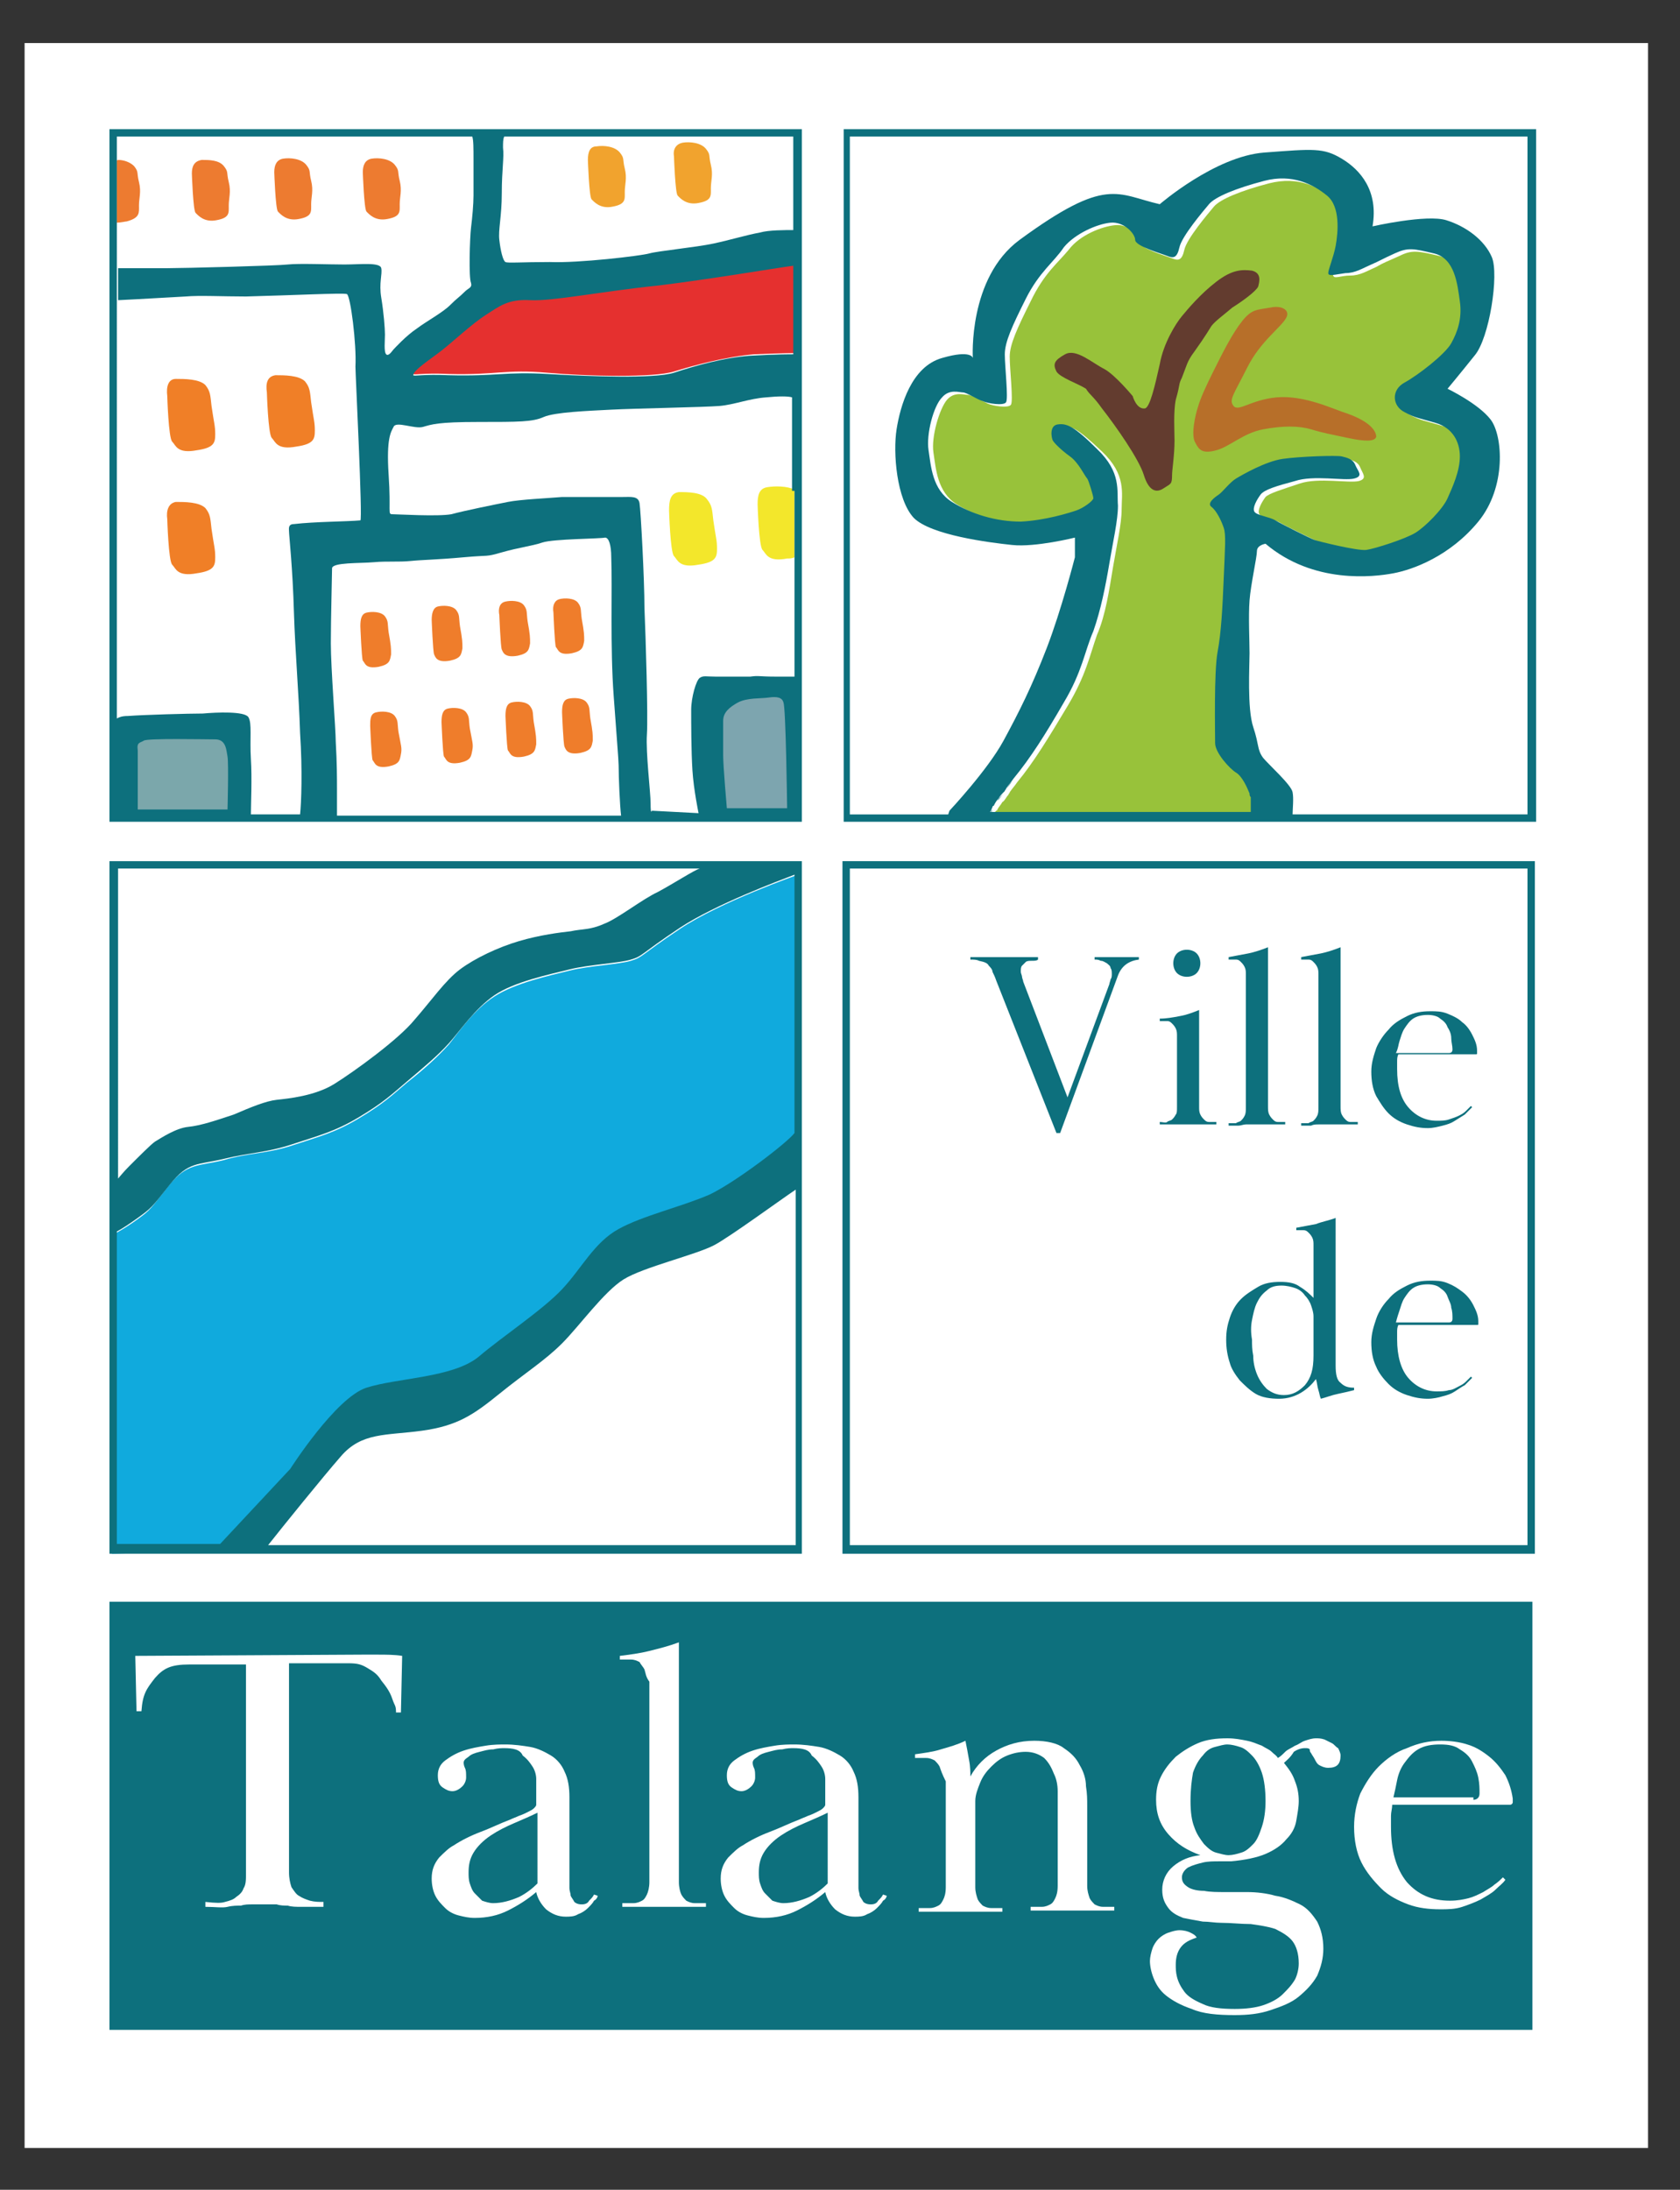 <?xml version="1.0" encoding="utf-8"?>
<!-- Generator: Adobe Illustrator 26.5.0, SVG Export Plug-In . SVG Version: 6.00 Build 0)  -->
<svg version="1.1" id="Calque_2" xmlns="http://www.w3.org/2000/svg" xmlns:xlink="http://www.w3.org/1999/xlink" x="0px" y="0px"
	 viewBox="0 0 136.6 178" style="enable-background:new 0 0 136.6 178;" xml:space="preserve">
<rect x="0" y="0" width="136.6" height="178" fill="#333333" stroke="none"/>
<style type="text/css">
	.st0{fill:#FFFFFF;}
	.st1{fill:#0D707D;}
	.st2{fill:#10AADD;}
	.st3{fill:none;}
	.st4{fill:#ED7B30;}
	.st5{fill:#F1A32E;}
	.st6{fill:#F07F27;}
	.st7{fill:#F3E72B;}
	.st8{fill:#EF7D2B;}
	.st9{fill:#E5302F;}
	.st10{fill:#7DA5AF;}
	.st11{fill:#7BA7AB;}
	.st12{fill:#98C23A;}
	.st13{fill:#B76F29;}
	.st14{fill:#633C2F;}
</style>
<g>
	<rect x="2" y="3.5" class="st0" width="132" height="171.1"/>
	<g>
		<path class="st1" d="M80.4,78.5c0.1,0.1,0.3,0.3,0.3,0.5c0.1,0.2,0.2,0.4,0.3,0.7l4.9,12.4h0.3l4.7-12.8c0.3-0.8,0.9-1.2,1.7-1.3
			v-0.2c-0.2,0-0.4,0-0.6,0c-0.2,0-0.3,0-0.4,0c-0.1,0-0.2,0-0.3,0c-0.1,0-0.2,0-0.4,0c-0.1,0-0.2,0-0.3,0c-0.1,0-0.2,0-0.4,0
			c-0.1,0-0.3,0-0.5,0c-0.2,0-0.4,0-0.7,0V78c0.2,0,0.3,0,0.5,0.1c0.2,0,0.3,0.1,0.5,0.2c0.1,0.1,0.3,0.2,0.3,0.4
			c0.1,0.1,0.1,0.3,0.1,0.5c0,0.1,0,0.3-0.1,0.4c0,0.1-0.1,0.3-0.1,0.4l-3.4,9.2l-3.6-9.4c0-0.1-0.1-0.3-0.1-0.4
			c0-0.1-0.1-0.3-0.1-0.4c0-0.2,0-0.4,0.1-0.5s0.2-0.2,0.3-0.3c0.1-0.1,0.3-0.1,0.5-0.1c0.2,0,0.4,0,0.5-0.1v-0.2
			c-0.4,0-0.8,0-1.1,0c-0.3,0-0.5,0-0.7,0c-0.2,0-0.3,0-0.5,0c-0.1,0-0.3,0-0.5,0c-0.2,0-0.4,0-0.5,0c-0.1,0-0.3,0-0.5,0
			s-0.4,0-0.7,0c-0.3,0-0.6,0-1,0V78c0.3,0,0.5,0,0.7,0.1C80.1,78.2,80.3,78.3,80.4,78.5z"/>
		<path class="st1" d="M96.5,79.4c0.3,0,0.6-0.1,0.8-0.3s0.3-0.5,0.3-0.8c0-0.3-0.1-0.6-0.3-0.8c-0.2-0.2-0.5-0.3-0.8-0.3
			c-0.3,0-0.6,0.1-0.8,0.3c-0.2,0.2-0.3,0.5-0.3,0.8c0,0.3,0.1,0.6,0.3,0.8C95.9,79.3,96.2,79.4,96.5,79.4z"/>
		<path class="st1" d="M95.8,91.4c0.2,0,0.3,0,0.4,0c0.1,0,0.3,0,0.5,0c0.2,0,0.3,0,0.5,0c0.1,0,0.3,0,0.4,0c0.2,0,0.3,0,0.5,0
			c0.2,0,0.5,0,0.8,0v-0.2c-0.2,0-0.4,0-0.6,0c-0.2,0-0.3-0.1-0.4-0.2c-0.1-0.1-0.2-0.2-0.3-0.4c-0.1-0.2-0.1-0.4-0.1-0.6v-7.9
			c-0.5,0.2-1,0.4-1.6,0.5c-0.5,0.1-1.1,0.2-1.6,0.2v0.2c0.2,0,0.4,0,0.6,0c0.2,0,0.3,0.1,0.4,0.2c0.1,0.1,0.2,0.2,0.3,0.4
			c0.1,0.2,0.1,0.4,0.1,0.6V90c0,0.3,0,0.5-0.1,0.6c-0.1,0.2-0.2,0.3-0.3,0.4s-0.3,0.1-0.4,0.2s-0.4,0-0.6,0v0.2c0.3,0,0.6,0,0.8,0
			C95.5,91.4,95.7,91.4,95.8,91.4z"/>
		<path class="st1" d="M101.3,91.4c0.2,0,0.3,0,0.4,0c0.1,0,0.3,0,0.5,0c0.2,0,0.3,0,0.5,0c0.1,0,0.3,0,0.4,0c0.2,0,0.3,0,0.6,0
			s0.5,0,0.8,0v-0.2c-0.2,0-0.4,0-0.6,0c-0.2,0-0.3-0.1-0.4-0.2c-0.1-0.1-0.2-0.2-0.3-0.4c-0.1-0.2-0.1-0.4-0.1-0.7V77
			c-0.5,0.2-1.1,0.4-1.6,0.5c-0.5,0.1-1.1,0.2-1.6,0.3v0.2c0.2,0,0.4,0,0.6,0c0.2,0,0.3,0.1,0.4,0.2c0.1,0.1,0.2,0.2,0.3,0.4
			c0.1,0.2,0.1,0.4,0.1,0.6V90c0,0.3,0,0.5-0.1,0.7c-0.1,0.2-0.2,0.3-0.3,0.4c-0.1,0.1-0.3,0.1-0.4,0.2c-0.2,0-0.4,0-0.6,0v0.2
			c0.3,0,0.6,0,0.8,0S101.1,91.4,101.3,91.4z"/>
		<path class="st1" d="M107.2,91.4c0.2,0,0.3,0,0.4,0c0.1,0,0.3,0,0.5,0c0.2,0,0.3,0,0.5,0c0.1,0,0.3,0,0.4,0c0.2,0,0.3,0,0.6,0
			c0.2,0,0.5,0,0.8,0v-0.2c-0.2,0-0.4,0-0.6,0c-0.2,0-0.3-0.1-0.4-0.2c-0.1-0.1-0.2-0.2-0.3-0.4c-0.1-0.2-0.1-0.4-0.1-0.7V77
			c-0.5,0.2-1.1,0.4-1.6,0.5c-0.5,0.1-1.1,0.2-1.6,0.3v0.2c0.2,0,0.4,0,0.6,0c0.2,0,0.3,0.1,0.4,0.2c0.1,0.1,0.2,0.2,0.3,0.4
			c0.1,0.2,0.1,0.4,0.1,0.6V90c0,0.3,0,0.5-0.1,0.7c-0.1,0.2-0.2,0.3-0.3,0.4c-0.1,0.1-0.3,0.1-0.4,0.2c-0.2,0-0.4,0-0.6,0v0.2
			c0.3,0,0.6,0,0.8,0C106.8,91.4,107,91.4,107.2,91.4z"/>
		<path class="st1" d="M112.9,90.5c0.4,0.4,0.9,0.7,1.5,0.9c0.6,0.2,1.1,0.3,1.7,0.3c0.4,0,0.8-0.1,1.2-0.2c0.4-0.1,0.7-0.2,1-0.4
			c0.3-0.2,0.5-0.3,0.8-0.5c0.2-0.2,0.4-0.4,0.6-0.6l-0.1-0.1c-0.1,0.1-0.3,0.3-0.4,0.4c-0.2,0.2-0.4,0.3-0.6,0.4s-0.5,0.2-0.8,0.3
			c-0.3,0.1-0.6,0.1-1,0.1c-0.9,0-1.7-0.4-2.3-1.1s-0.9-1.7-0.9-3.1c0-0.2,0-0.4,0-0.6c0-0.2,0-0.4,0.1-0.6h6.3c0.1,0,0.1,0,0.1-0.1
			c0-0.1,0-0.1,0-0.2c0-0.5-0.2-0.9-0.4-1.3c-0.2-0.4-0.5-0.8-0.8-1c-0.3-0.3-0.7-0.5-1.2-0.7c-0.5-0.2-0.9-0.2-1.4-0.2
			c-0.7,0-1.3,0.1-1.9,0.4c-0.6,0.3-1.1,0.6-1.5,1.1c-0.4,0.4-0.8,1-1,1.5c-0.2,0.6-0.4,1.2-0.4,1.9c0,0.7,0.1,1.4,0.4,2
			C112.2,89.6,112.5,90.1,112.9,90.5z M113.8,84.6c0.1-0.3,0.2-0.7,0.4-1c0.2-0.3,0.4-0.6,0.7-0.8c0.3-0.2,0.7-0.3,1.2-0.3
			c0.4,0,0.8,0.1,1,0.3c0.3,0.2,0.5,0.4,0.6,0.7c0.2,0.3,0.3,0.6,0.3,0.9s0.1,0.6,0.1,0.9c0,0.2-0.1,0.3-0.3,0.3h-4.3
			C113.7,85.2,113.7,84.9,113.8,84.6z"/>
		<path class="st1" d="M100.8,112.2c0.4,0.4,0.8,0.8,1.3,1.1c0.5,0.3,1.2,0.4,1.9,0.4c0.7,0,1.3-0.2,1.8-0.5
			c0.5-0.3,0.9-0.7,1.2-1.1c0.1,0.3,0.1,0.6,0.2,0.9c0.1,0.3,0.1,0.5,0.2,0.7c0.4-0.1,0.9-0.3,1.4-0.4c0.5-0.1,0.9-0.2,1.3-0.3v-0.2
			c-0.5,0-0.8-0.1-1.1-0.4c-0.3-0.2-0.4-0.7-0.4-1.4V99c-0.5,0.2-1.1,0.3-1.6,0.5c-0.5,0.1-1.1,0.2-1.6,0.3v0.2c0.2,0,0.4,0,0.6,0
			c0.2,0,0.3,0.1,0.4,0.2c0.1,0.1,0.2,0.2,0.3,0.4c0.1,0.2,0.1,0.4,0.1,0.6v4.3c-0.3-0.3-0.6-0.6-1.1-0.9c-0.4-0.3-0.9-0.4-1.6-0.4
			c-0.7,0-1.3,0.1-1.8,0.4c-0.5,0.3-1,0.6-1.4,1c-0.4,0.4-0.7,0.9-0.9,1.5c-0.2,0.6-0.3,1.1-0.3,1.8c0,0.7,0.1,1.3,0.3,1.9
			C100.1,111.2,100.4,111.7,100.8,112.2z M101.8,107.3c0.1-0.5,0.2-1,0.4-1.4c0.2-0.4,0.4-0.7,0.8-1c0.3-0.3,0.7-0.4,1.2-0.4
			c0.4,0,0.8,0.1,1.1,0.2c0.3,0.1,0.6,0.3,0.8,0.6c0.2,0.2,0.4,0.5,0.5,0.8c0.1,0.3,0.2,0.6,0.2,0.9v3.2c0,1.1-0.2,1.8-0.7,2.4
			c-0.5,0.5-1,0.8-1.7,0.8c-0.6,0-1-0.2-1.4-0.5c-0.3-0.3-0.6-0.7-0.8-1.2c-0.2-0.5-0.3-1-0.3-1.5c-0.1-0.5-0.1-0.9-0.1-1.3
			C101.7,108.3,101.7,107.8,101.8,107.3z"/>
		<path class="st1" d="M112.9,112.5c0.4,0.4,0.9,0.7,1.5,0.9c0.6,0.2,1.1,0.3,1.7,0.3c0.4,0,0.9-0.1,1.2-0.2c0.4-0.1,0.7-0.2,1-0.4
			c0.3-0.2,0.6-0.4,0.8-0.5c0.2-0.2,0.4-0.4,0.6-0.6l-0.1-0.1c-0.1,0.1-0.3,0.3-0.4,0.4c-0.2,0.2-0.4,0.3-0.6,0.4
			c-0.2,0.1-0.5,0.3-0.8,0.3c-0.3,0.1-0.6,0.1-1,0.1c-0.9,0-1.7-0.4-2.3-1.1c-0.6-0.7-0.9-1.8-0.9-3.1c0-0.2,0-0.4,0-0.6
			c0-0.2,0-0.4,0.1-0.6h6.4c0.1,0,0.1,0,0.1-0.1c0-0.1,0-0.1,0-0.2c0-0.5-0.2-0.9-0.4-1.3c-0.2-0.4-0.5-0.8-0.9-1.1
			s-0.7-0.5-1.2-0.7c-0.5-0.2-0.9-0.2-1.4-0.2c-0.7,0-1.3,0.1-1.9,0.4c-0.6,0.3-1.1,0.6-1.5,1.1c-0.4,0.4-0.8,1-1,1.6
			c-0.2,0.6-0.4,1.2-0.4,1.9c0,0.7,0.1,1.4,0.4,2C112.1,111.6,112.5,112.1,112.9,112.5z M113.8,106.5c0.1-0.3,0.2-0.7,0.4-1
			c0.2-0.3,0.4-0.6,0.7-0.8c0.3-0.2,0.7-0.3,1.2-0.3c0.4,0,0.8,0.1,1,0.3c0.3,0.2,0.5,0.4,0.6,0.7s0.3,0.6,0.3,0.9
			c0.1,0.3,0.1,0.6,0.1,0.9c0,0.2-0.1,0.3-0.3,0.3h-4.3C113.6,107.1,113.7,106.8,113.8,106.5z"/>
		<path class="st1" d="M68.5,70v56.3h56.3V70H68.5z M124.2,125.6H69.1V70.6h55.1V125.6z"/>
	</g>
	<g>
		<path class="st2" d="M64.9,71.1c0,0-6.3,2.2-9.6,4.4s-3,2.3-4,2.6c-1,0.3-3.4,0.4-5,0.8c-1.6,0.4-4.4,1-6.1,2.1s-2.9,2.9-3.7,3.9
			c-0.9,1-2,2-3.4,3.1c-1.3,1.1-1.9,1.7-3.9,2.9c-2,1.2-3.3,1.5-5.4,2.2s-3.6,0.6-5.6,1.2c-2,0.5-3,0.2-4.5,2.1
			c-1.5,1.9-1.4,1.9-2.5,2.7c-1.1,0.8-1.9,1.2-1.9,1.2l-0.2,26l8.6-0.2l5.8-6.3c0,0,3.7-5.7,6.2-6.6s7-0.8,9.1-2.5
			c2.1-1.7,5.3-3.8,6.8-5.5c1.6-1.7,2.5-3.8,4.6-4.9c2-1.1,5.2-1.8,7.4-2.8s6.9-4.5,7.1-5.1C64.9,91.8,64.9,71.1,64.9,71.1z"/>
		<path class="st1" d="M8.9,70v56.3h56.3V70H8.9z M56.9,70.6c-0.4,0.1-2.1,1.2-3.4,1.9c-1.3,0.6-3.3,2.2-4.4,2.6
			c-1.1,0.5-1.8,0.4-2.7,0.6c-0.9,0.1-2.5,0.3-4.2,0.8c-1.7,0.5-3.6,1.4-4.8,2.3s-2.3,2.5-3.7,4.1c-1.3,1.6-4.9,4.2-6.5,5.2
			s-3.8,1.2-4.7,1.3c-0.9,0.1-2.1,0.6-3.5,1.2c-1.5,0.5-2.7,0.9-3.7,1s-2.2,0.9-2.7,1.2c-0.3,0.2-1.3,1.2-2.1,2c0,0,0,0,0,0
			c-0.5,0.5-0.8,0.9-0.9,1V70.6H56.9z M9.5,100.1c0.4-0.2,1-0.6,1.7-1.1c1.1-0.8,1.1-0.8,2.6-2.7c1.5-1.9,2.3-1.6,4.4-2.1
			c2-0.5,3.5-0.5,5.6-1.2s3.4-1,5.4-2.2c2-1.2,2.6-1.8,3.9-2.9c1.3-1.1,2.5-2.1,3.4-3.1c0.9-1,2.1-2.8,3.7-3.9s4.5-1.7,6.1-2.1
			c1.6-0.4,4-0.5,5-0.8c1-0.3,0.7-0.4,4-2.6c2.9-1.9,8-3.8,9.3-4.3v21c-0.6,0.8-4.8,4-6.9,5c-2.3,1-5.4,1.7-7.4,2.8
			c-2,1.1-3,3.2-4.6,4.9c-1.6,1.7-4.8,3.8-6.8,5.5c-2.1,1.7-6.6,1.7-9.1,2.5s-6.2,6.6-6.2,6.6l-5.7,6.1H9.5V100.1z M21.8,125.6
			c1.1-1.4,4.5-5.6,5.9-7.2c1.7-2,3.7-1.7,6.6-2.1c2.9-0.4,4.2-1.3,6.3-3c2.1-1.7,3.7-2.7,5.1-4.1c1.4-1.4,3.4-4.2,5-5.2
			s5.9-2,7.4-2.8c1.3-0.7,5.4-3.7,6.6-4.5v28.9H21.8z"/>
	</g>
	<path class="st3" d="M102.1,65.4C102.1,65.4,102.1,65.4,102.1,65.4C102.1,65.4,102.1,65.4,102.1,65.4z"/>
	<path class="st3" d="M81.6,64.4c0-0.1,0.1-0.1,0.1-0.2C81.7,64.3,81.7,64.4,81.6,64.4z"/>
	<path class="st3" d="M102,65C102.1,65,102.1,65.1,102,65C102.1,65.1,102.1,65,102,65z"/>
	<polygon class="st3" points="80.5,66.2 80.5,66.2 80.5,66.2 	"/>
	<path class="st3" d="M81.1,65.1C81.1,65.1,81.1,65.1,81.1,65.1C81.1,65.1,81.1,65.1,81.1,65.1z"/>
	<path class="st3" d="M80.7,65.8c0,0,0-0.1,0.1-0.1C80.7,65.7,80.7,65.8,80.7,65.8z"/>
	<path class="st3" d="M102.1,65.8C102.1,65.8,102.1,65.9,102.1,65.8C102.1,65.9,102.1,65.8,102.1,65.8z"/>
	<path class="st1" d="M80.8,65.7c0.1-0.2,0.2-0.4,0.4-0.6C81,65.3,80.9,65.5,80.8,65.7z"/>
	<path class="st1" d="M80.5,66.2c0.1-0.1,0.1-0.2,0.2-0.4C80.6,65.9,80.5,66.1,80.5,66.2z"/>
	<path class="st1" d="M102.1,65.1c0,0.1,0,0.2,0,0.3C102.1,65.3,102.1,65.2,102.1,65.1z"/>
	<path class="st1" d="M102.1,65.5c0,0.1,0,0.2,0,0.4C102.1,65.7,102.1,65.6,102.1,65.5z"/>
	<path class="st1" d="M102,64.7c0,0.1,0,0.2,0.1,0.3C102,64.9,102,64.8,102,64.7z"/>
	<path class="st1" d="M81.7,64.3c0.2-0.3,0.4-0.5,0.6-0.8C82.1,63.7,81.9,64,81.7,64.3z"/>
	<path class="st1" d="M81.1,65.1c0.1-0.2,0.3-0.4,0.5-0.6C81.4,64.7,81.3,64.9,81.1,65.1z"/>
	<g>
		<rect x="8.9" y="130.2" class="st1" width="115.7" height="34.8"/>
		<path class="st0" d="M18.3,154.6c0.4-0.1,0.7-0.2,0.9-0.4c0.3-0.2,0.5-0.4,0.6-0.7c0.2-0.3,0.2-0.7,0.2-1.2v-17
			c-1.4,0-2.9,0-3.5,0c-0.6,0-1,0-1.1,0c-1.5,0-2.1,0.3-2.8,1.1c-0.7,0.9-1,1.3-1.1,2.7h-0.4l-0.1-4.5c0.6,0,17.4-0.1,18.4-0.1
			c0.4,0,0.9,0,1.4,0s1.3,0,1.9,0.1l-0.1,4.6h-0.4c0-0.6-0.1-0.5-0.3-1.1c-0.2-0.6-0.5-1-0.9-1.5c-0.3-0.5-0.6-0.7-1.1-1
			c-0.5-0.3-0.8-0.4-1.6-0.4c-0.1,0-0.9,0-1.5,0c-0.7,0-1.9,0-3.3,0v17c0,0.5,0.1,0.9,0.2,1.2c0.2,0.3,0.4,0.6,0.6,0.7
			c0.3,0.2,0.6,0.3,0.9,0.4c0.4,0.1,0.7,0.1,1.1,0.1v0.4c-0.7,0-1.3,0-1.8,0c-0.4,0-0.8,0-1.1-0.1c-0.3,0-0.6,0-0.9-0.1
			c-0.3,0-0.6,0-1,0c-0.4,0-0.8,0-1,0c-0.3,0-0.6,0-0.9,0.1c-0.3,0-0.7,0-1.1,0.1s-1,0-1.8,0v-0.4C17.6,154.7,18,154.7,18.3,154.6z"
			/>
		<path class="st0" d="M41,142.1c-0.2,0-0.5,0-0.9,0.1c-0.4,0-0.7,0.1-1.1,0.2c-0.4,0.1-0.7,0.2-0.9,0.4c-0.3,0.2-0.4,0.3-0.4,0.5
			c0,0,0,0.2,0.1,0.4c0.1,0.2,0.1,0.4,0.1,0.8c0,0.2-0.1,0.5-0.3,0.7c-0.2,0.2-0.5,0.4-0.8,0.4c-0.3,0-0.5-0.1-0.8-0.3
			c-0.3-0.2-0.4-0.5-0.4-1c0-0.5,0.2-0.9,0.6-1.2c0.4-0.3,0.9-0.6,1.5-0.8c0.6-0.2,1.2-0.3,1.8-0.4c0.6-0.1,1.2-0.1,1.6-0.1
			c0.7,0,1.4,0.1,2,0.2c0.6,0.1,1.2,0.4,1.7,0.7c0.5,0.3,0.9,0.8,1.1,1.3c0.3,0.6,0.4,1.3,0.4,2.1v6.8c0,0.2,0,0.3,0,0.6
			c0,0.2,0.1,0.4,0.1,0.6c0.1,0.2,0.2,0.3,0.3,0.5c0.1,0.1,0.3,0.2,0.6,0.2c0.3,0,0.5-0.1,0.6-0.3c0.2-0.2,0.3-0.3,0.4-0.5l0.3,0.1
			c0,0.1-0.1,0.3-0.3,0.4c-0.1,0.2-0.3,0.4-0.5,0.6c-0.2,0.2-0.5,0.4-0.8,0.5c-0.3,0.2-0.7,0.2-1,0.2c-0.6,0-1.1-0.2-1.6-0.6
			c-0.4-0.4-0.7-0.9-0.8-1.4c-0.7,0.6-1.5,1.1-2.3,1.5c-0.8,0.4-1.7,0.6-2.7,0.6c-0.5,0-0.9-0.1-1.3-0.2c-0.4-0.1-0.8-0.3-1.1-0.6
			c-0.3-0.3-0.6-0.6-0.8-1c-0.2-0.4-0.3-0.9-0.3-1.4c0-0.7,0.2-1.2,0.6-1.7c0.4-0.4,0.8-0.8,1.2-1c0.6-0.4,1.4-0.8,2.2-1.1
			c0.8-0.3,1.6-0.7,2.4-1c0.2-0.1,0.5-0.2,0.7-0.3c0.3-0.1,0.5-0.2,0.7-0.3c0.2-0.1,0.4-0.2,0.5-0.3c0.1-0.1,0.2-0.2,0.2-0.3v-1.3
			c0-0.2,0-0.5,0-0.8s-0.1-0.7-0.3-1c-0.2-0.3-0.4-0.6-0.8-0.9C42.3,142.2,41.7,142.1,41,142.1z M43.8,147.3c-0.6,0.3-1.3,0.6-2,0.9
			c-0.7,0.3-1.3,0.6-1.9,1c-0.6,0.4-1.1,0.9-1.4,1.4c-0.3,0.5-0.4,1-0.4,1.6c0,0.3,0,0.6,0.1,0.9c0.1,0.3,0.2,0.6,0.4,0.8
			c0.2,0.2,0.4,0.4,0.6,0.6c0.3,0.1,0.6,0.2,0.9,0.2c0.7,0,1.4-0.2,2.1-0.5c0.6-0.3,1.1-0.7,1.5-1.1V147.3z"/>
		<path class="st0" d="M52.4,135.7c-0.1-0.2-0.3-0.4-0.4-0.6c-0.2-0.1-0.4-0.2-0.7-0.2c-0.3,0-0.5,0-0.9,0v-0.3
			c0.8-0.1,1.6-0.2,2.4-0.4c0.8-0.2,1.6-0.4,2.4-0.7V153c0,0.4,0.1,0.8,0.2,1s0.3,0.4,0.4,0.5c0.2,0.1,0.4,0.2,0.7,0.2
			c0.3,0,0.5,0,0.9,0v0.3c-0.5,0-0.9,0-1.2,0c-0.3,0-0.6,0-0.8,0c-0.2,0-0.5,0-0.7,0c-0.2,0-0.5,0-0.7,0c-0.3,0-0.5,0-0.7,0
			c-0.2,0-0.4,0-0.7,0c-0.2,0-0.5,0-0.8,0c-0.3,0-0.7,0-1.2,0v-0.3c0.3,0,0.6,0,0.9,0c0.3,0,0.5-0.1,0.7-0.2
			c0.2-0.1,0.3-0.3,0.4-0.5c0.1-0.2,0.2-0.6,0.2-1v-16.3C52.5,136.3,52.5,136,52.4,135.7z"/>
		<path class="st0" d="M64.5,142.1c-0.2,0-0.5,0-0.9,0.1c-0.4,0-0.7,0.1-1.1,0.2c-0.4,0.1-0.7,0.2-0.9,0.4c-0.3,0.2-0.4,0.3-0.4,0.5
			c0,0,0,0.2,0.1,0.4c0.1,0.2,0.1,0.4,0.1,0.8c0,0.2-0.1,0.5-0.3,0.7c-0.2,0.2-0.5,0.4-0.8,0.4c-0.3,0-0.5-0.1-0.8-0.3
			c-0.3-0.2-0.4-0.5-0.4-1c0-0.5,0.2-0.9,0.6-1.2c0.4-0.3,0.9-0.6,1.5-0.8c0.6-0.2,1.2-0.3,1.8-0.4c0.6-0.1,1.2-0.1,1.6-0.1
			c0.7,0,1.4,0.1,2,0.2c0.6,0.1,1.2,0.4,1.7,0.7c0.5,0.3,0.9,0.8,1.1,1.3c0.3,0.6,0.4,1.3,0.4,2.1v6.8c0,0.2,0,0.3,0,0.6
			c0,0.2,0.1,0.4,0.1,0.6c0.1,0.2,0.2,0.3,0.3,0.5c0.1,0.1,0.3,0.2,0.6,0.2c0.3,0,0.5-0.1,0.6-0.3c0.2-0.2,0.3-0.3,0.4-0.5l0.3,0.1
			c0,0.1-0.1,0.3-0.3,0.4c-0.1,0.2-0.3,0.4-0.5,0.6c-0.2,0.2-0.5,0.4-0.8,0.5c-0.3,0.2-0.7,0.2-1,0.2c-0.6,0-1.1-0.2-1.6-0.6
			c-0.4-0.4-0.7-0.9-0.8-1.4c-0.7,0.6-1.5,1.1-2.3,1.5c-0.8,0.4-1.7,0.6-2.7,0.6c-0.5,0-0.9-0.1-1.3-0.2c-0.4-0.1-0.8-0.3-1.1-0.6
			c-0.3-0.3-0.6-0.6-0.8-1c-0.2-0.4-0.3-0.9-0.3-1.4c0-0.7,0.2-1.2,0.6-1.7c0.4-0.4,0.8-0.8,1.2-1c0.6-0.4,1.4-0.8,2.2-1.1
			c0.8-0.3,1.6-0.7,2.4-1c0.2-0.1,0.5-0.2,0.7-0.3c0.3-0.1,0.5-0.2,0.7-0.3c0.2-0.1,0.4-0.2,0.5-0.3c0.1-0.1,0.2-0.2,0.2-0.3v-1.3
			c0-0.2,0-0.5,0-0.8c0-0.3-0.1-0.7-0.3-1c-0.2-0.3-0.4-0.6-0.8-0.9C65.8,142.2,65.2,142.1,64.5,142.1z M67.4,147.3
			c-0.6,0.3-1.3,0.6-2,0.9c-0.7,0.3-1.3,0.6-1.9,1c-0.6,0.4-1.1,0.9-1.4,1.4c-0.3,0.5-0.4,1-0.4,1.6c0,0.3,0,0.6,0.1,0.9
			c0.1,0.3,0.2,0.6,0.4,0.8c0.2,0.2,0.4,0.4,0.6,0.6c0.3,0.1,0.6,0.2,0.9,0.2c0.7,0,1.4-0.2,2.1-0.5c0.6-0.3,1.1-0.7,1.5-1.1V147.3z
			"/>
		<path class="st0" d="M76.4,143.6c-0.1-0.2-0.3-0.4-0.4-0.5c-0.2-0.1-0.4-0.2-0.7-0.2s-0.5,0-0.9,0v-0.3c0.7-0.1,1.5-0.2,2.1-0.4
			c0.7-0.2,1.4-0.4,2-0.7c0.1,0.5,0.2,1,0.3,1.6c0.1,0.5,0.1,1,0.1,1.3c0.5-0.9,1.2-1.6,2.1-2.1c0.9-0.5,1.9-0.8,3.1-0.8
			c1,0,1.9,0.2,2.4,0.6c0.6,0.4,1,0.8,1.3,1.4c0.3,0.5,0.5,1.1,0.5,1.7c0.1,0.6,0.1,1.1,0.1,1.6v6.5c0,0.4,0.1,0.7,0.2,1
			c0.1,0.2,0.3,0.4,0.4,0.5c0.2,0.1,0.4,0.2,0.7,0.2c0.3,0,0.5,0,0.9,0v0.3c-0.5,0-0.9,0-1.2,0c-0.3,0-0.6,0-0.8,0
			c-0.2,0-0.5,0-0.7,0c-0.2,0-0.5,0-0.7,0c-0.3,0-0.5,0-0.7,0c-0.2,0-0.4,0-0.7,0c-0.2,0-0.5,0-0.8,0c-0.3,0-0.7,0-1.2,0v-0.3
			c0.3,0,0.6,0,0.9,0c0.3,0,0.5-0.1,0.7-0.2c0.2-0.1,0.3-0.3,0.4-0.5c0.1-0.2,0.2-0.5,0.2-1v-6.6c0-0.2,0-0.6,0-1.1
			c0-0.5-0.1-1-0.3-1.4c-0.2-0.5-0.4-0.9-0.8-1.3c-0.4-0.3-0.9-0.5-1.5-0.5c-0.5,0-1,0.1-1.5,0.3c-0.5,0.2-0.9,0.5-1.3,0.9
			c-0.4,0.4-0.7,0.8-0.9,1.3c-0.2,0.5-0.4,1-0.4,1.5v7c0,0.4,0.1,0.7,0.2,1c0.1,0.2,0.3,0.4,0.4,0.5c0.2,0.1,0.4,0.2,0.7,0.2
			c0.3,0,0.5,0,0.9,0v0.3c-0.5,0-0.9,0-1.2,0c-0.3,0-0.6,0-0.8,0c-0.2,0-0.5,0-0.7,0c-0.2,0-0.5,0-0.7,0c-0.3,0-0.5,0-0.7,0
			c-0.2,0-0.4,0-0.7,0c-0.2,0-0.5,0-0.8,0c-0.3,0-0.7,0-1.2,0v-0.3c0.3,0,0.6,0,0.9,0c0.3,0,0.5-0.1,0.7-0.2
			c0.2-0.1,0.3-0.3,0.4-0.5c0.1-0.2,0.2-0.5,0.2-1v-8.6C76.6,144.2,76.5,143.9,76.4,143.6z"/>
		<path class="st0" d="M104.4,143.3c0.4,0.5,0.7,0.9,0.9,1.5c0.2,0.5,0.3,1,0.3,1.6c0,0.5-0.1,1-0.2,1.6c-0.1,0.6-0.4,1.1-0.8,1.5
			c-0.4,0.5-1,0.9-1.7,1.2c-0.7,0.3-1.7,0.5-2.8,0.6c-0.2,0-0.6,0-1,0s-0.9,0-1.3,0.1c-0.4,0.1-0.8,0.2-1.2,0.4
			c-0.3,0.2-0.5,0.5-0.5,0.8c0,0.4,0.2,0.6,0.5,0.8c0.3,0.2,0.8,0.3,1.3,0.3c0.5,0.1,1.1,0.1,1.7,0.1c0.6,0,1.2,0,1.8,0
			c0.8,0,1.6,0.1,2.3,0.3c0.7,0.1,1.4,0.4,2,0.7c0.6,0.3,1,0.8,1.4,1.4c0.3,0.6,0.5,1.3,0.5,2.2c0,0.8-0.2,1.5-0.5,2.2
			c-0.4,0.7-0.9,1.2-1.5,1.7c-0.6,0.5-1.4,0.8-2.3,1.1c-0.9,0.3-1.8,0.4-2.9,0.4c-1.4,0-2.6-0.1-3.5-0.5c-0.9-0.3-1.6-0.7-2.1-1.1
			c-0.5-0.4-0.8-0.9-1-1.4c-0.2-0.5-0.3-1-0.3-1.4c0-0.3,0.1-0.7,0.2-1c0.1-0.3,0.3-0.6,0.5-0.8c0.2-0.2,0.5-0.4,0.8-0.5
			s0.6-0.2,0.9-0.2c0.4,0,0.7,0.1,0.9,0.2c0.2,0.1,0.4,0.2,0.5,0.4c-0.6,0.2-1,0.4-1.3,0.8s-0.4,0.9-0.4,1.4c0,0.3,0,0.6,0.1,1
			c0.1,0.4,0.3,0.8,0.6,1.2c0.3,0.4,0.8,0.7,1.5,1c0.6,0.3,1.5,0.4,2.6,0.4c0.9,0,1.7-0.1,2.3-0.3c0.6-0.2,1.2-0.5,1.6-0.9
			s0.7-0.7,1-1.2c0.2-0.4,0.3-0.9,0.3-1.3c0-0.8-0.2-1.4-0.5-1.8c-0.3-0.4-0.8-0.7-1.4-1c-0.6-0.2-1.3-0.3-2-0.4
			c-0.8,0-1.6-0.1-2.4-0.1c-0.5,0-1-0.1-1.5-0.1c-0.6-0.1-1.1-0.2-1.6-0.3c-0.5-0.2-0.9-0.4-1.2-0.8c-0.3-0.4-0.5-0.8-0.5-1.5
			c0-0.7,0.3-1.4,0.9-1.9c0.6-0.5,1.3-0.8,2.2-0.9c-1.1-0.4-1.9-0.9-2.6-1.7c-0.7-0.8-1-1.7-1-2.8c0-0.7,0.1-1.3,0.4-1.9
			c0.3-0.6,0.7-1.1,1.2-1.6c0.5-0.4,1.1-0.8,1.8-1.1c0.7-0.3,1.5-0.4,2.4-0.4c0.6,0,1.1,0.1,1.6,0.2c0.5,0.1,0.9,0.3,1.2,0.4
			c0.3,0.2,0.6,0.3,0.8,0.5c0.2,0.2,0.4,0.3,0.5,0.5c0.2-0.1,0.4-0.3,0.6-0.5s0.5-0.3,0.8-0.5c0.3-0.1,0.5-0.3,0.8-0.4
			c0.3-0.1,0.6-0.2,0.9-0.2c0.2,0,0.4,0,0.7,0.1c0.2,0.1,0.4,0.2,0.6,0.3c0.2,0.1,0.3,0.3,0.5,0.4c0.1,0.2,0.2,0.4,0.2,0.6
			c0,0.7-0.3,1-1,1c-0.3,0-0.5-0.1-0.7-0.2c-0.2-0.1-0.3-0.3-0.4-0.5c-0.1-0.2-0.2-0.3-0.3-0.5c-0.1-0.1-0.1-0.2-0.1-0.3
			c-0.1-0.1-0.2-0.1-0.4-0.1c-0.3,0-0.6,0.1-0.9,0.3C104.9,142.9,104.6,143.1,104.4,143.3z M96.8,146.4c0,0.9,0.1,1.6,0.3,2.1
			c0.2,0.6,0.5,1,0.8,1.4c0.3,0.3,0.6,0.6,1,0.7c0.4,0.1,0.7,0.2,1,0.2c0.3,0,0.7-0.1,1-0.2c0.4-0.1,0.7-0.4,1-0.7
			c0.3-0.3,0.5-0.8,0.7-1.4c0.2-0.6,0.3-1.3,0.3-2.1c0-0.9-0.1-1.7-0.3-2.3c-0.2-0.6-0.5-1.1-0.8-1.4c-0.3-0.3-0.6-0.6-1-0.7
			c-0.3-0.1-0.7-0.2-1-0.2c-0.3,0-0.6,0.1-1,0.2c-0.4,0.1-0.7,0.3-1,0.7c-0.3,0.3-0.6,0.8-0.8,1.4C96.9,144.7,96.8,145.4,96.8,146.4
			z"/>
		<path class="st0" d="M122.4,152.8c-0.2,0.3-0.5,0.5-0.8,0.8c-0.3,0.3-0.7,0.5-1.2,0.8c-0.4,0.2-0.9,0.4-1.5,0.6
			c-0.6,0.2-1.2,0.2-1.8,0.2c-0.9,0-1.8-0.1-2.6-0.4c-0.8-0.3-1.6-0.7-2.2-1.3c-0.6-0.6-1.2-1.3-1.6-2.1c-0.4-0.8-0.6-1.8-0.6-2.9
			c0-1,0.2-1.9,0.5-2.7c0.4-0.8,0.9-1.6,1.5-2.2c0.6-0.6,1.4-1.2,2.3-1.5c0.9-0.4,1.8-0.6,2.8-0.6c0.7,0,1.5,0.1,2.1,0.3
			c0.7,0.2,1.3,0.6,1.8,1c0.5,0.4,0.9,0.9,1.3,1.5c0.3,0.6,0.5,1.2,0.6,1.9c0,0.1,0,0.2,0,0.3c0,0.1-0.1,0.2-0.2,0.2h-9.6
			c0,0.3-0.1,0.6-0.1,0.9c0,0.3,0,0.6,0,0.9c0,1.9,0.4,3.4,1.3,4.5c0.9,1,2,1.5,3.5,1.5c0.6,0,1.1-0.1,1.5-0.2
			c0.4-0.1,0.8-0.3,1.2-0.5c0.3-0.2,0.7-0.4,0.9-0.6c0.3-0.2,0.5-0.4,0.7-0.6L122.4,152.8z M119.8,146.3c0.3,0,0.5-0.2,0.5-0.5
			c0-0.4,0-0.8-0.1-1.3c-0.1-0.5-0.3-0.9-0.5-1.3c-0.2-0.4-0.5-0.7-1-1c-0.4-0.3-0.9-0.4-1.6-0.4c-0.7,0-1.3,0.1-1.8,0.4
			c-0.5,0.3-0.8,0.7-1.1,1.1s-0.5,0.9-0.6,1.4c-0.1,0.5-0.2,1-0.3,1.4H119.8z"/>
	</g>
	<g>
		<path class="st4" d="M15.6,14.1c0,0,0.1,3,0.3,3.2c0.2,0.2,0.7,0.8,1.7,0.6c1.1-0.2,1-0.6,1-1.2c0-0.6,0.2-1.1,0-1.9
			s0-0.8-0.4-1.3S17,13,16.4,13C15.8,13.1,15.6,13.5,15.6,14.1z"/>
		<path class="st4" d="M22.3,14c0,0,0.1,3,0.3,3.2c0.2,0.2,0.7,0.8,1.7,0.6c1.1-0.2,1-0.6,1-1.2c0-0.6,0.2-1.1,0-1.9
			c-0.2-0.8,0-0.8-0.4-1.3c-0.4-0.5-1.3-0.6-1.9-0.5C22.5,13,22.3,13.4,22.3,14z"/>
		<path class="st4" d="M29.5,14c0,0,0.1,3,0.3,3.2c0.2,0.2,0.7,0.8,1.7,0.6c1.1-0.2,1-0.6,1-1.2c0-0.6,0.2-1.1,0-1.9
			c-0.2-0.8,0-0.8-0.4-1.3c-0.4-0.5-1.3-0.6-1.9-0.5C29.7,13,29.5,13.4,29.5,14z"/>
		<path class="st5" d="M47.8,13c0,0,0.1,3,0.3,3.2c0.2,0.2,0.7,0.8,1.7,0.6c1.1-0.2,1-0.6,1-1.2s0.2-1.1,0-1.9s0-0.8-0.4-1.3
			c-0.4-0.5-1.3-0.6-1.9-0.5C48,11.9,47.8,12.3,47.8,13z"/>
		<path class="st5" d="M54.8,12.7c0,0,0.1,3,0.3,3.2s0.7,0.8,1.7,0.6c1.1-0.2,1-0.6,1-1.2c0-0.6,0.2-1.1,0-1.9
			c-0.2-0.8,0-0.8-0.4-1.3c-0.4-0.5-1.3-0.6-1.9-0.5C55,11.7,54.7,12.1,54.8,12.7z"/>
		<path class="st6" d="M13.6,32.2c0,0,0.1,3.4,0.4,3.7c0.3,0.3,0.4,1,2,0.7c1.4-0.2,1.5-0.6,1.5-1.3c0-0.7-0.1-0.9-0.3-2.3
			c-0.1-0.9-0.1-1.2-0.5-1.7c-0.5-0.5-1.7-0.5-2.4-0.5C13.7,30.8,13.5,31.4,13.6,32.2z"/>
		<path class="st6" d="M21.7,31.9c0,0,0.1,3.4,0.4,3.7c0.3,0.3,0.4,1,2,0.7c1.4-0.2,1.5-0.6,1.5-1.3s-0.1-0.9-0.3-2.3
			c-0.1-0.9-0.1-1.2-0.5-1.7c-0.5-0.5-1.7-0.5-2.4-0.5C21.7,30.6,21.6,31.2,21.7,31.9z"/>
		<path class="st7" d="M54.4,41.5c0,0,0.1,3.4,0.4,3.7s0.4,1,2,0.7c1.4-0.2,1.5-0.6,1.5-1.3c0-0.7-0.1-0.9-0.3-2.3
			c-0.1-0.9-0.1-1.2-0.5-1.7C57.1,40,55.9,40,55.2,40C54.5,40.1,54.4,40.7,54.4,41.5z"/>
		<path class="st8" d="M29.3,50.9c0,0,0.1,2.6,0.2,2.8c0.2,0.2,0.2,0.7,1.3,0.5c0.9-0.2,0.9-0.5,1-1c0-0.5,0-0.7-0.2-1.8
			c-0.1-0.7,0-0.9-0.3-1.3c-0.3-0.4-1.1-0.4-1.5-0.3S29.3,50.3,29.3,50.9z"/>
		<path class="st8" d="M35.1,50.4c0,0,0.1,2.6,0.2,2.8s0.2,0.7,1.3,0.5c0.9-0.2,0.9-0.5,1-1c0-0.5,0-0.7-0.2-1.8
			c-0.1-0.7,0-0.9-0.3-1.3c-0.3-0.4-1.1-0.4-1.5-0.3C35.2,49.4,35.1,49.9,35.1,50.4z"/>
		<path class="st8" d="M40.6,50c0,0,0.1,2.6,0.2,2.8s0.2,0.7,1.3,0.5c0.9-0.2,0.9-0.5,1-1c0-0.5,0-0.7-0.2-1.8
			c-0.1-0.7,0-0.9-0.3-1.3c-0.3-0.4-1.1-0.4-1.5-0.3C40.6,49,40.5,49.5,40.6,50z"/>
		<path class="st8" d="M45,49.8c0,0,0.1,2.6,0.2,2.8c0.2,0.2,0.2,0.7,1.3,0.5c0.9-0.2,0.9-0.5,1-1c0-0.5,0-0.7-0.2-1.8
			c-0.1-0.7,0-0.9-0.3-1.3c-0.3-0.4-1.1-0.4-1.5-0.3S44.9,49.2,45,49.8z"/>
		<path class="st8" d="M45.7,57.9c0,0,0.1,2.6,0.2,2.8s0.2,0.7,1.3,0.5c0.9-0.2,0.9-0.5,1-1c0-0.5,0-0.7-0.2-1.8
			c-0.1-0.7,0-0.9-0.3-1.3c-0.3-0.4-1.1-0.4-1.5-0.3C45.8,56.9,45.7,57.3,45.7,57.9z"/>
		<path class="st8" d="M41.1,58.2c0,0,0.1,2.6,0.2,2.8c0.2,0.2,0.2,0.7,1.3,0.5c0.9-0.2,0.9-0.5,1-1c0-0.5,0-0.7-0.2-1.8
			c-0.1-0.7,0-0.9-0.3-1.3c-0.3-0.4-1.1-0.4-1.5-0.3C41.2,57.2,41.1,57.6,41.1,58.2z"/>
		<path class="st8" d="M35.9,58.7c0,0,0.1,2.6,0.2,2.8c0.2,0.2,0.2,0.7,1.3,0.5c0.9-0.2,0.9-0.5,1-1s0-0.7-0.2-1.8
			c-0.1-0.7,0-0.9-0.3-1.3s-1.1-0.4-1.5-0.3C36,57.7,35.9,58.1,35.9,58.7z"/>
		<path class="st8" d="M30.1,59c0,0,0.1,2.6,0.2,2.8c0.2,0.2,0.2,0.7,1.3,0.5c0.9-0.2,0.9-0.5,1-1s0-0.7-0.2-1.8
			c-0.1-0.7,0-0.9-0.3-1.3c-0.3-0.4-1.1-0.4-1.5-0.3C30.1,58,30.1,58.5,30.1,59z"/>
		<path class="st6" d="M13.6,42.2c0,0,0.1,3.4,0.4,3.7c0.3,0.3,0.4,1,2,0.7c1.4-0.2,1.5-0.6,1.5-1.3s-0.1-0.9-0.3-2.3
			c-0.1-0.9-0.1-1.2-0.5-1.7c-0.5-0.5-1.7-0.5-2.4-0.5C13.7,40.9,13.5,41.5,13.6,42.2z"/>
		<path class="st9" d="M43.1,24.3c-1.8-0.1-2.5,0.5-3.6,1.2c-1.1,0.7-2.6,2.2-3.6,2.9s-2.4,1.6-2.3,2c0.1,0.1,0.8-0.1,2.9,0
			c3.8,0.1,4.6-0.4,8-0.1s8.7,0.4,10.3-0.1c1.6-0.5,4.2-1.2,6.5-1.4c2.3-0.1,3.5-0.1,3.5-0.1v1.4l0.2,0v-8.7
			c-0.7,0.1-6.8,1.2-11.3,1.7C48.8,23.7,44.9,24.4,43.1,24.3z"/>
		<path class="st4" d="M11.3,16.7c0-0.6,0.2-1.1,0-1.9s0-0.8-0.4-1.3c-0.3-0.3-0.8-0.5-1.3-0.5c0,0-0.1,0-0.1,0.1v5
			c0.3,0,0.7-0.1,0.8-0.1C11.4,17.7,11.3,17.3,11.3,16.7z"/>
		<path class="st3" d="M11.3,16.7c0-0.6,0.2-1.1,0-1.9s0-0.8-0.4-1.3c-0.3-0.3-0.8-0.5-1.3-0.5c0,0-0.1,0-0.1,0.1v5
			c0.3,0,0.7-0.1,0.8-0.1C11.4,17.7,11.3,17.3,11.3,16.7z"/>
		<path class="st3" d="M62,44.7c-0.3-0.3-0.4-3.7-0.4-3.7c0-0.8,0.1-1.3,0.8-1.4c0.6-0.1,1.7-0.1,2.2,0.3V11.1H9.5v2
			c0,0,0.1-0.1,0.1-0.1c0.5,0,1,0.2,1.3,0.5c0.4,0.5,0.2,0.5,0.4,1.3s0,1.3,0,1.9s0.1,1-1,1.2c-0.1,0-0.5,0.1-0.8,0.1v48.1h55.1
			V45.4c-0.2,0-0.4,0-0.6,0.1C62.4,45.7,62.2,45,62,44.7z"/>
		<path class="st7" d="M62.4,39.6c-0.7,0.1-0.8,0.7-0.8,1.4c0,0,0.1,3.4,0.4,3.7s0.4,1,2,0.7c0.2,0,0.4,0,0.6-0.1v-5.5
			C64,39.5,63,39.5,62.4,39.6z"/>
		<path class="st1" d="M8.9,10.5v56.3h56.3V10.5H8.9z M24.4,66.2h-4c0-0.7,0.1-3,0-4.5c-0.1-1.7,0.1-2.9-0.2-3.4
			c-0.3-0.5-2.6-0.4-3.7-0.3c-1.1,0-4.8,0.1-6.1,0.2c-0.5,0-0.7,0.1-0.9,0.2V18.1v-5v-2h28.9c0.1,0.3,0.1,0.9,0.1,1.9
			c0,1.8,0,2.2,0,2.9c0,0.7-0.1,1.8-0.2,2.6c-0.1,0.8-0.2,4.1,0,4.5c0.1,0.4-0.2,0.4-0.5,0.7c-0.5,0.5-0.6,0.5-1.2,1.1
			c-0.6,0.6-1.9,1.3-2.7,1.9c-0.9,0.6-1.8,1.6-1.9,1.7c-0.1,0.1-0.4,0.6-0.6,0.4s-0.1-1.1-0.1-1.6s-0.1-1.8-0.3-3s0.1-1.9,0-2.4
			s-1.7-0.3-3-0.3s-3.7-0.1-4.6,0c-0.8,0.1-8.5,0.3-9.8,0.3c-1.3,0-4,0-4,0v2.6c0,0,2.1-0.1,5.5-0.3c1.1-0.1,3,0,4.9,0
			c3.9-0.1,7.8-0.3,8.2-0.2c0.3,0.1,0.8,4.1,0.7,5.9c0,0.6,0.6,12.5,0.4,12.5c-1.1,0.1-3.7,0.1-5.4,0.3c-0.5,0-0.4,0.4-0.4,0.6
			c0,0.3,0.3,3,0.4,6.6c0.1,3.2,0.4,6.6,0.5,9.8C24.6,62.6,24.5,65.3,24.4,66.2z M27.4,66.2l0-0.2c0,0,0-1.1,0-1.9s0-2.1-0.1-3.8
			c0-1-0.4-6-0.4-8c0-2,0.1-5.6,0.1-6.1c0-0.5,2.3-0.4,3.4-0.5c1.1-0.1,2,0,3-0.1s2.1-0.1,4.3-0.3c2.2-0.2,1.7,0,3.1-0.4
			c1.4-0.4,2.4-0.5,3.3-0.8s4.7-0.3,5.1-0.4c0.3,0,0.5,0.6,0.5,1.6c0.1,2.5-0.1,7.3,0.2,11.3c0.2,2.8,0.4,5.2,0.4,5.6
			c0,1,0.1,3.3,0.2,4.1H27.4z M64.6,39.9v5.5V55c-0.3,0-0.7,0-1.5,0c-1.4,0-1.4-0.1-2.1,0c-0.7,0-2.1,0-2.8,0c-0.8,0-1-0.1-1.3,0.1
			c-0.3,0.2-0.7,1.6-0.7,2.6s0,3.3,0.1,4.9c0.1,1.6,0.5,3.5,0.5,3.5L53,65.9c0,0-0.1,0.4-0.1-0.6c0-0.9-0.4-4.1-0.3-5.6
			c0.1-1.5-0.1-8-0.2-10.3c0-2.3-0.3-7.9-0.4-8.5c-0.1-0.6-0.7-0.5-1.4-0.5s-3.7,0-4.9,0c-1.2,0.1-3.4,0.2-4.4,0.4s-3.5,0.7-4.6,1
			c-1.1,0.2-4.4,0-4.8,0c-0.4,0-0.1-0.2-0.3-3.2s0.2-3.5,0.4-3.9c0.2-0.5,1.7,0.2,2.4,0c0.7-0.2,1.2-0.4,4.5-0.4s4.4,0,5.3-0.4
			c0.9-0.4,3.6-0.5,5.5-0.6s7.6-0.2,8.8-0.3c1.2-0.1,2.4-0.6,3.8-0.7c1-0.1,1.8-0.1,2.1,0V39.9z M64.6,28.8c-0.4,0-1.5,0-3.3,0.1
			c-2.3,0.1-5,0.9-6.5,1.4c-1.6,0.5-6.9,0.3-10.3,0.1s-4.1,0.2-8,0.1c-2.1-0.1-2.8,0.1-2.9,0c0-0.4,1.4-1.3,2.3-2s2.5-2.2,3.6-2.9
			c1.1-0.7,1.8-1.3,3.6-1.2c1.8,0.1,5.7-0.7,10.5-1.2c4.1-0.5,9.4-1.4,10.9-1.6V28.8z M64.6,18.7c-0.8,0-2.1,0-2.8,0.2
			c-1.1,0.2-2.4,0.6-3.8,0.9s-4.5,0.6-5.2,0.8c-0.7,0.2-5.8,0.8-8.1,0.7c-2.3,0-3.4,0.1-3.6,0s-0.4-0.9-0.5-1.8
			c-0.1-0.8,0.2-1.9,0.2-3.8s0.2-2.9,0.1-3.7c0-0.4,0-0.7,0.1-0.9h23.5V18.7z"/>
		<path class="st10" d="M64,65.6c0,0-0.1-8.1-0.3-8.5c-0.1-0.4-0.5-0.5-1.2-0.4s-1.7,0-2.5,0.4c-0.7,0.4-1.2,0.8-1.2,1.5
			c0,1.6,0,1.8,0,2.8c0,0.9,0.3,4.3,0.3,4.3H64z"/>
		<path class="st11" d="M11.2,65.8h7.3c0,0,0.1-3.7,0-4.3c-0.1-0.5-0.1-1.4-1-1.4s-5.5-0.1-5.8,0.1s-0.6,0.1-0.5,0.8
			C11.2,61.7,11.2,65.8,11.2,65.8z"/>
	</g>
	<g>
		<path class="st3" d="M69.2,66.2h8l0.1-0.3c0,0,3.1-3.3,4.4-5.7c1.3-2.4,2.3-4.4,3.5-7.5c1.2-3.1,2.3-7.4,2.3-7.4v-1.6
			c0,0-3.3,0.8-5.1,0.6c-1.9-0.2-6.6-0.8-8-2.2c-1.4-1.4-1.7-5.3-1.4-7.2s1.2-5.1,3.7-5.8c2.5-0.7,2.5,0,2.5,0s-0.3-6.5,3.8-9.6
			c7.1-5.2,8-3.7,11.4-2.9c0,0,4.4-4,8.5-4.2s4.8-0.5,6.3,0.5s3,2.7,2.5,5.5c0,0,4.4-0.9,6-0.5c1.6,0.5,3.1,1.6,3.7,3
			c0.6,1.4-0.2,6.5-1.4,8c-1.2,1.4-2.2,2.7-2.2,2.7s2.5,1.2,3.5,2.5c1,1.3,1.3,5.5-1,8.3c-2.3,2.8-5.3,3.9-6.9,4.2
			s-6.6,0.8-10.4-2.4c0,0-0.7,0.1-0.7,0.6c0,0.5-0.5,2.7-0.6,4s0,3.3,0,4.3s-0.1,4.5,0.3,6s0.3,1.9,0.8,2.5c0.5,0.7,2.3,2.2,2.4,2.8
			c0.1,0.5,0,1.4,0,1.8h19.2V11.1H69.2V66.2z"/>
		<path class="st12" d="M102.1,65.9C102.1,65.9,102.1,65.8,102.1,65.9c0-0.2,0-0.3,0-0.4c0,0,0,0,0-0.1c0-0.1,0-0.2,0-0.3
			c0,0,0-0.1,0-0.1c0-0.1,0-0.2-0.1-0.3c-0.2-0.5-0.6-1.4-1.1-1.7c-0.5-0.3-1.7-1.6-1.7-2.4c0-0.8-0.1-5.8,0.2-7.4
			c0.3-1.6,0.4-3.6,0.5-6c0.1-2.4,0.2-3.5,0-4.1c-0.2-0.6-0.6-1.4-1-1.7s0.3-0.7,0.6-1c0.3-0.2,0.9-1,1.4-1.3s2.3-1.4,3.8-1.6
			c1.4-0.2,4.4-0.3,4.8-0.2s0.9,0.2,1.1,0.7s0.6,0.9-0.1,1.1c-0.8,0.2-3.3-0.3-4.8,0.2c-1.5,0.5-2.5,0.8-2.8,1.1
			c-0.3,0.4-0.7,1.1-0.5,1.4c0.2,0.3,1.2,0.4,1.7,0.7c0.5,0.3,2.8,1.4,3.2,1.6s3.5,0.9,4.2,0.8c0.7-0.1,3.2-0.9,4-1.4
			c0.8-0.5,2.2-1.9,2.6-2.8c0.4-0.9,1-2.2,1-3.4c0-1.2-0.6-2.4-1.9-2.7c-1.3-0.4-1.7-0.4-2.6-0.9c-0.9-0.5-1-1.9,0-2.4
			s3.3-2.3,3.8-3.2c0.5-0.9,0.9-2,0.7-3.4c-0.2-1.4-0.4-3.5-2.1-3.9c-1.7-0.4-2.2-0.5-3.2,0c-1.1,0.5-1.2,0.5-1.9,0.9
			c-0.7,0.3-1.3,0.7-2.1,0.7c-0.8,0-1.3,0.3-1.4,0s0.4-1.1,0.6-2.2c0.2-1,0.4-3.1-0.7-4.1c-1.1-0.9-2.7-1.8-5.1-1.2
			c-2.3,0.6-4,1.3-4.5,1.9s-2.2,2.6-2.4,3.5s-0.5,0.9-1,0.7c-0.5-0.2-2.6-0.8-2.6-1.3c0-0.5-0.9-1.5-2-1.4s-2.9,0.8-3.8,2
			c-0.9,1.1-2,1.9-3.1,4.2c-1.1,2.2-1.7,3.5-1.7,4.5c0,1,0.3,3.6,0.1,3.9c-0.2,0.3-1.5,0.1-1.9-0.1c-0.4-0.2-1.3-0.7-1.6-0.7
			s-1.1-0.3-1.7,0.4c-0.6,0.7-1.3,3-1.1,4.3s0.3,3.2,1.9,4.2c1.6,1,3.6,1.6,5.6,1.6c2,0,3.9-0.6,4.5-0.9s1.4-0.7,1.4-1
			s-0.4-1.5-0.5-1.6c-0.1-0.1-0.7-1.3-1.4-1.8c-0.7-0.5-1.3-1.1-1.4-1.3c-0.1-0.2-0.3-1.2,0.4-1.3c0.7-0.1,1.2,0.1,3.2,2
			s1.6,3.4,1.6,4.7c0,1.2-0.4,2.9-0.7,4.7s-0.6,3.9-1.3,5.5c-0.6,1.7-0.9,3.3-2.4,5.8c-1.5,2.5-2.7,4.5-4.1,6.2
			c-0.2,0.3-0.4,0.5-0.6,0.8c0,0.1-0.1,0.1-0.1,0.2c-0.2,0.2-0.3,0.5-0.5,0.6c0,0,0,0,0,0c-0.1,0.2-0.3,0.4-0.4,0.6
			c0,0,0,0.1-0.1,0.1c-0.1,0.1-0.2,0.3-0.2,0.4c0,0,0,0,0,0h21.6C102.1,66.1,102.1,66,102.1,65.9z"/>
		<path class="st1" d="M68.6,10.5v56.3h56.3V10.5H68.6z M89.2,36.5c-1.9-1.9-2.5-2.1-3.2-2c-0.7,0.1-0.5,1.1-0.4,1.3
			c0.1,0.2,0.7,0.8,1.4,1.3c0.7,0.5,1.2,1.6,1.4,1.8c0.1,0.1,0.5,1.4,0.5,1.6s-0.8,0.8-1.4,1s-2.5,0.8-4.5,0.9c-2,0-4-0.6-5.6-1.6
			c-1.6-1-1.7-2.9-1.9-4.2s0.4-3.6,1.1-4.3c0.6-0.7,1.4-0.4,1.7-0.4s1.2,0.6,1.6,0.7c0.4,0.2,1.7,0.4,1.9,0.1
			c0.2-0.3-0.1-2.9-0.1-3.9c0-1,0.6-2.3,1.7-4.5c1.1-2.2,2.3-3,3.1-4.2c0.9-1.1,2.7-1.9,3.8-2s2,0.9,2,1.4c0,0.5,2.1,1.1,2.6,1.3
			c0.5,0.2,0.8,0.2,1-0.7s1.9-2.9,2.4-3.5s2.2-1.3,4.5-1.9c2.3-0.6,4,0.3,5.1,1.2c1.1,0.9,0.9,3,0.7,4.1c-0.2,1-0.6,1.9-0.6,2.2
			s0.6,0.1,1.4,0c0.8,0,1.4-0.4,2.1-0.7c0.7-0.3,0.8-0.4,1.9-0.9c1.1-0.5,1.5-0.4,3.2,0c1.7,0.4,1.9,2.5,2.1,3.9
			c0.2,1.4-0.2,2.5-0.7,3.4c-0.5,0.9-2.7,2.6-3.8,3.2s-1,1.9,0,2.4c0.9,0.5,1.3,0.5,2.6,0.9c1.3,0.4,1.9,1.5,1.9,2.7
			c0,1.2-0.6,2.5-1,3.4c-0.4,0.9-1.8,2.3-2.6,2.8c-0.8,0.5-3.3,1.3-4,1.4c-0.7,0.1-3.9-0.7-4.2-0.8s-2.7-1.3-3.2-1.6
			c-0.5-0.3-1.5-0.4-1.7-0.7c-0.2-0.3,0.2-1,0.5-1.4c0.3-0.4,1.3-0.7,2.8-1.1c1.5-0.5,4,0,4.8-0.2c0.8-0.2,0.3-0.6,0.1-1.1
			s-0.7-0.6-1.1-0.7s-3.4,0-4.8,0.2c-1.4,0.2-3.3,1.3-3.8,1.6s-1.1,1.1-1.4,1.3c-0.3,0.2-1,0.7-0.6,1s0.8,1.1,1,1.7
			c0.2,0.6,0.1,1.6,0,4.1c-0.1,2.4-0.2,4.4-0.5,6c-0.3,1.6-0.2,6.6-0.2,7.4c0,0.8,1.2,2.1,1.7,2.4c0.5,0.3,0.9,1.2,1.1,1.7
			c0,0.1,0,0.2,0.1,0.3c0,0,0,0.1,0,0.1c0,0.1,0,0.2,0,0.3c0,0,0,0,0,0.1c0,0.1,0,0.2,0,0.4c0,0,0,0,0,0.1c0,0.1,0,0.2,0,0.2
			c0,0,0,0,0,0H80.5c0,0,0,0,0,0c0.1-0.1,0.1-0.2,0.2-0.4c0,0,0-0.1,0.1-0.1c0.1-0.2,0.2-0.4,0.4-0.6c0,0,0,0,0,0
			c0.1-0.2,0.3-0.4,0.5-0.6c0-0.1,0.1-0.1,0.1-0.2c0.2-0.3,0.4-0.5,0.6-0.8c1.4-1.7,2.6-3.6,4.1-6.2c1.5-2.5,1.7-4.2,2.4-5.8
			c0.6-1.7,1-3.7,1.3-5.5s0.7-3.5,0.7-4.7C90.8,39.9,91.2,38.4,89.2,36.5z M124.3,66.2h-19.2c0-0.4,0.1-1.3,0-1.8
			c-0.1-0.6-1.9-2.2-2.4-2.8c-0.5-0.7-0.3-1-0.8-2.5s-0.3-5-0.3-6s-0.1-3,0-4.3s0.6-3.5,0.6-4c0-0.5,0.7-0.6,0.7-0.6
			c3.9,3.3,8.8,2.7,10.4,2.4s4.6-1.4,6.9-4.2c2.3-2.8,2-7,1-8.3c-1-1.3-3.5-2.5-3.5-2.5s1-1.2,2.2-2.7c1.2-1.4,2-6.6,1.4-8
			c-0.6-1.4-2.1-2.5-3.7-3c-1.6-0.5-6,0.5-6,0.5c0.5-2.9-1-4.6-2.5-5.5s-2.3-0.8-6.3-0.5s-8.5,4.2-8.5,4.2
			c-3.5-0.8-4.3-2.3-11.4,2.9c-4.2,3.1-3.8,9.6-3.8,9.6s-0.1-0.7-2.5,0c-2.5,0.7-3.4,3.9-3.7,5.8s0,5.7,1.4,7.2c1.4,1.4,6.1,2,8,2.2
			c1.9,0.2,5.1-0.6,5.1-0.6v1.6c0,0-1.1,4.3-2.3,7.4c-1.2,3.1-2.2,5.1-3.5,7.5c-1.3,2.4-4.4,5.7-4.4,5.7l-0.1,0.3h-8V11.1h55.1V66.2
			z"/>
		<path class="st13" d="M103.3,25c-1.1,0.2-1.5,0.1-2.3,1.1s-1.6,2.6-2.3,4s-1.1,2.3-1.3,3c-0.2,0.6-0.6,2.3-0.2,2.9
			c0.3,0.6,0.6,0.9,1.7,0.6s2.2-1.4,3.8-1.7c1.6-0.3,2.9-0.3,3.9,0s1.6,0.4,3,0.7s2.2,0.3,2.3-0.1c0-0.4-0.4-1.2-2.4-1.9
			c-1-0.3-3.4-1.5-5.7-1.3c-2.1,0.2-3.1,1.2-3.5,0.7c-0.4-0.5,0-0.9,1.1-3.1s2.8-3.3,3.2-4.1C104.9,25.2,104.2,24.8,103.3,25z"/>
		<path class="st14" d="M89.6,33.2c1.1,1.4,3,4.1,3.4,5.4c0.4,1.3,1,1.5,1.6,1.1s0.7-0.3,0.7-1.1c0-0.4,0.2-1.6,0.2-2.8
			c0-0.7-0.1-2.3,0.1-3.3c0.4-1.4,0.2-1.2,0.5-1.8c0.4-1,0.4-1.3,1-2.1c1-1.4,1.2-1.8,1.4-2.1c0.3-0.4,1-0.9,1.7-1.5
			c0.8-0.5,1.9-1.3,2.1-1.7c0.1-0.4,0.3-1.1-0.5-1.3c-0.8-0.1-1.6-0.1-2.9,0.9s-2.3,2.2-2.8,2.8s-1.5,2.2-1.8,3.9
			c-0.4,1.8-0.8,3.5-1.2,3.6c-0.7,0.1-1-1-1-1s-1.4-1.7-2.3-2.2c-1-0.5-2.3-1.7-3.2-1.2c-0.9,0.5-1,0.8-0.7,1.4
			c0.3,0.5,1.8,1,2.4,1.4C88.6,32.1,88.9,32.2,89.6,33.2z"/>
	</g>
</g>
</svg>
